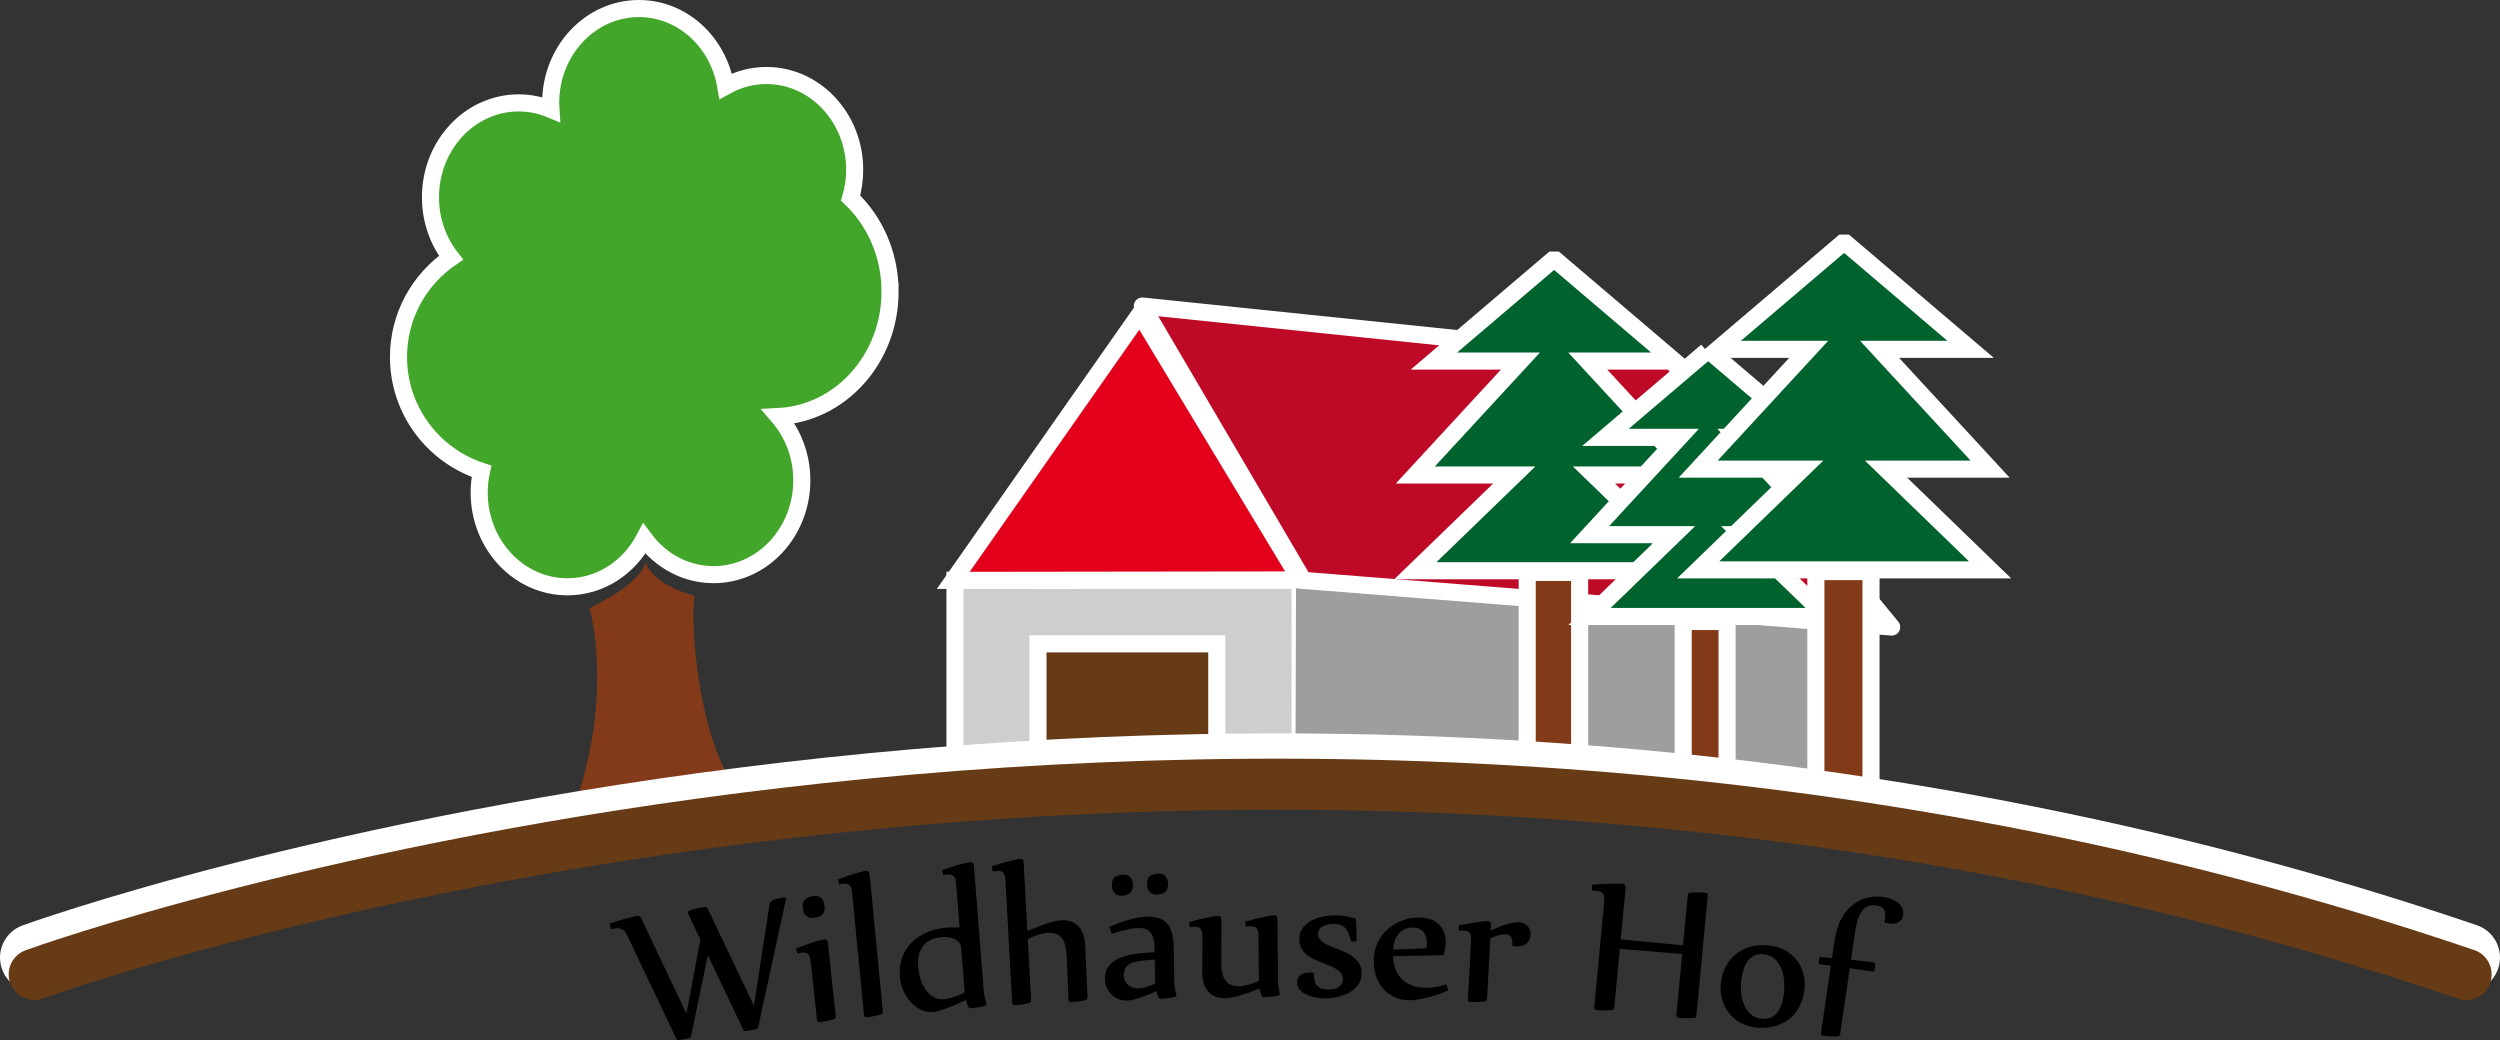 <?xml version="1.0" encoding="UTF-8" standalone="no"?>
<svg
   xmlns:dc="http://purl.org/dc/elements/1.1/"
   xmlns:cc="http://creativecommons.org/ns#"
   xmlns:rdf="http://www.w3.org/1999/02/22-rdf-syntax-ns#"
   xmlns:svg="http://www.w3.org/2000/svg"
   xmlns="http://www.w3.org/2000/svg"
   xmlns:sodipodi="http://sodipodi.sourceforge.net/DTD/sodipodi-0.dtd"
   xmlns:inkscape="http://www.inkscape.org/namespaces/inkscape"
   xml:space="preserve"
   enable-background="new 0 0 187.09 81.317"
   viewBox="0 0 146.329 60.875"
   height="60.875"
   width="146.329"
   y="0px"
   x="0px"
   id="Ebene_1"
   version="1.1"
   sodipodi:docname="Logo.svg"
   inkscape:version="0.92.3 (unknown)"><rect x="0" y="0" width="146.329" height="60.875" fill="#333333" stroke="none"/><sodipodi:namedview
   pagecolor="#ffffff"
   bordercolor="#666666"
   borderopacity="1"
   objecttolerance="10"
   gridtolerance="10"
   guidetolerance="10"
   inkscape:pageopacity="0"
   inkscape:pageshadow="2"
   inkscape:window-width="1646"
   inkscape:window-height="809"
   id="namedview62"
   showgrid="false"
   fit-margin-top="0"
   fit-margin-left="0"
   fit-margin-right="0"
   fit-margin-bottom="0"
   inkscape:zoom="2.0899033"
   inkscape:cx="71.981143"
   inkscape:cy="26.43262"
   inkscape:window-x="80"
   inkscape:window-y="71"
   inkscape:window-maximized="0"
   inkscape:current-layer="Ebene_1" /><defs
   id="defs119" />
<g
   id="g114"
   transform="translate(-21.564,-6.216)">
	<polyline
   id="polyline2"
   fill="#cececd"
   stroke="#ffffff"
   points="97.661,52.28 97.661,40.178 77.461,40.178 77.461,52.28  " />
	<path
   id="path4"
   d="M 51.59,15.77"
   inkscape:connector-curvature="0"
   fill="none"
   stroke="#000000" />
	<path
   id="path6"
   d="m 73.66,23.282 c 0,-2.178 -0.894,-4.13 -2.307,-5.473 0.154,-0.521 0.236,-1.076 0.236,-1.652 0,-3.05 -2.312,-5.522 -5.166,-5.522 -0.859,0 -1.668,0.228 -2.38,0.624 -0.433,-2.582 -2.541,-4.543 -5.08,-4.543 -2.854,0 -5.167,2.473 -5.167,5.522 0,0.13 0.011,0.258 0.019,0.386 -0.586,-0.246 -1.221,-0.386 -1.89,-0.386 -2.853,0 -5.165,2.472 -5.165,5.522 0,1.348 0.452,2.582 1.202,3.54 -1.854,1.267 -3.073,3.397 -3.073,5.813 0,3.125 2.039,5.77 4.857,6.688 -0.086,0.399 -0.135,0.813 -0.135,1.239 0,3.051 2.313,5.522 5.166,5.522 1.932,0 3.615,-1.135 4.5,-2.814 0.947,1.279 2.408,2.102 4.051,2.102 2.854,0 5.167,-2.473 5.167,-5.522 0,-1.44 -0.52,-2.748 -1.365,-3.731 3.634,-0.185 6.53,-3.384 6.53,-7.315 z"
   inkscape:connector-curvature="0"
   fill="#41a62a"
   stroke="#ffffff" />
	<polygon
   id="polygon8"
   points="97.387,52.363 97.423,40.2 98.819,40.165 130.417,42.579 130.368,53.777 "
   fill="#9c9e9f" />
	<polygon
   id="polygon10"
   points="88.281,24.597 97.667,40.16 77.358,40.187 "
   fill="#e2001a"
   stroke="#ffffff" />
	<polygon
   id="polygon12"
   points="132.287,42.919 97.853,40.187 88.427,24.127 119.42,27.338 "
   fill="#be0a26"
   stroke="#ffffff"
   stroke-linecap="round"
   stroke-linejoin="round" />
	<g
   id="g20">
		<line
   id="line14"
   y2="52.044"
   x2="112.461"
   y1="39.467"
   x1="112.461"
   fill="#00632e"
   stroke="#ffffff" />
		<g
   id="g18">
			<polygon
   id="polygon16"
   points="104.405,34.018 110.558,27.35 105.492,27.35 112.436,21.44 112.622,21.44 119.566,27.35 114.498,27.35 120.652,34.018 114.862,34.018 120.652,39.623 112.093,39.623 104.405,39.623 110.196,34.018 "
   fill="#00632e"
   stroke="#ffffff" />
		</g>
	</g>
	<path
   id="path22"
   d="M 132.352,52.901"
   inkscape:connector-curvature="0"
   fill="none"
   stroke="#000000" />
	<g
   id="g50">
		<path
   id="path24"
   d="m 66.611,59.125 c 0.017,-0.096 0.077,-0.167 0.181,-0.215 0.051,-0.023 0.11,-0.045 0.175,-0.064 0.065,-0.019 0.128,-0.035 0.19,-0.048 0.062,-0.012 0.118,-0.022 0.17,-0.032 0.051,-0.009 0.092,-0.015 0.121,-0.019 0.07,-0.01 0.108,0.004 0.113,0.041 0.005,0.038 0.002,0.08 -0.008,0.128 l -1.61,7.402 c -0.011,0.044 -0.024,0.074 -0.039,0.091 -0.015,0.017 -0.032,0.028 -0.052,0.035 -0.037,0.009 -0.084,0.02 -0.142,0.032 -0.058,0.012 -0.117,0.023 -0.179,0.036 -0.062,0.013 -0.122,0.023 -0.179,0.033 -0.058,0.01 -0.104,0.018 -0.137,0.021 -0.025,0.004 -0.051,10e-4 -0.077,-0.009 -0.027,-0.009 -0.049,-0.033 -0.067,-0.073 l -2.078,-4.355 -0.974,4.713 c -0.011,0.043 -0.024,0.073 -0.039,0.09 -0.015,0.018 -0.032,0.029 -0.052,0.036 -0.037,0.009 -0.084,0.02 -0.142,0.031 -0.058,0.011 -0.117,0.024 -0.179,0.037 -0.062,0.012 -0.122,0.023 -0.179,0.033 -0.058,0.01 -0.104,0.017 -0.137,0.021 -0.025,0.003 -0.051,0 -0.077,-0.009 -0.026,-0.009 -0.049,-0.034 -0.067,-0.073 l -2.874,-6.049 c -0.093,-0.19 -0.197,-0.311 -0.312,-0.361 -0.114,-0.05 -0.238,-0.066 -0.371,-0.049 -0.042,0.006 -0.084,0.014 -0.127,0.023 -0.043,0.009 -0.089,0.022 -0.138,0.037 l -0.083,-0.337 c 0.178,-0.062 0.357,-0.118 0.538,-0.17 0.181,-0.052 0.347,-0.098 0.499,-0.137 0.151,-0.039 0.28,-0.071 0.386,-0.096 0.106,-0.025 0.174,-0.039 0.204,-0.043 0.062,-0.009 0.112,0.005 0.151,0.04 0.039,0.035 0.073,0.086 0.103,0.154 l 2.604,5.495 0.025,-0.003 0.808,-4.298 -0.715,-1.508 c -0.023,-0.043 -0.025,-0.083 -0.007,-0.119 0.019,-0.036 0.044,-0.061 0.076,-0.073 0.141,-0.049 0.295,-0.093 0.461,-0.132 0.166,-0.039 0.305,-0.065 0.417,-0.081 0.058,-0.008 0.101,-0.002 0.129,0.018 0.028,0.02 0.054,0.054 0.077,0.101 l 2.678,5.625 0.025,-0.003 z"
   inkscape:connector-curvature="0" />
		<path
   id="path26"
   d="m 68.155,61.731 c 0.218,-0.087 0.42,-0.162 0.607,-0.227 0.187,-0.064 0.353,-0.119 0.497,-0.164 0.145,-0.046 0.263,-0.079 0.355,-0.102 0.092,-0.023 0.153,-0.036 0.182,-0.039 0.133,-0.015 0.208,0.054 0.224,0.203 l 0.462,4.285 c 0.011,0.1 -0.033,0.163 -0.131,0.19 -0.07,0.021 -0.145,0.04 -0.224,0.06 -0.08,0.019 -0.158,0.035 -0.232,0.05 -0.074,0.015 -0.143,0.025 -0.205,0.035 -0.062,0.009 -0.11,0.015 -0.143,0.019 -0.1,0.011 -0.156,-0.036 -0.167,-0.141 l -0.367,-3.403 c -0.024,-0.221 -0.076,-0.368 -0.155,-0.441 -0.08,-0.074 -0.194,-0.103 -0.344,-0.086 -0.046,0.005 -0.091,0.011 -0.134,0.018 -0.043,0.007 -0.096,0.02 -0.157,0.039 z m 1.67,-2.499 c 0.024,0.225 -0.018,0.394 -0.125,0.506 -0.107,0.113 -0.274,0.182 -0.499,0.206 -0.187,0.02 -0.337,-0.021 -0.449,-0.122 -0.112,-0.102 -0.179,-0.253 -0.2,-0.452 -0.024,-0.226 0.02,-0.394 0.132,-0.504 0.112,-0.111 0.281,-0.179 0.506,-0.203 0.188,-0.021 0.335,0.02 0.442,0.119 0.107,0.1 0.171,0.25 0.193,0.45 z"
   inkscape:connector-curvature="0" />
		<path
   id="path28"
   d="m 70.611,57.69 c 0.447,-0.17 0.815,-0.295 1.106,-0.375 0.291,-0.081 0.465,-0.124 0.524,-0.13 0.133,-0.013 0.207,0.056 0.222,0.206 l 0.774,8.022 c 0.01,0.1 -0.035,0.163 -0.133,0.189 -0.07,0.02 -0.145,0.038 -0.225,0.057 -0.081,0.018 -0.158,0.034 -0.232,0.047 -0.074,0.014 -0.143,0.024 -0.205,0.033 -0.063,0.008 -0.11,0.014 -0.144,0.017 -0.1,0.01 -0.155,-0.038 -0.165,-0.142 l -0.689,-7.141 c -0.021,-0.222 -0.071,-0.369 -0.15,-0.443 -0.079,-0.074 -0.199,-0.104 -0.362,-0.088 -0.079,0.007 -0.164,0.021 -0.254,0.043 z"
   inkscape:connector-curvature="0" />
		<path
   id="path30"
   d="m 76.711,57.147 c 0.449,-0.161 0.82,-0.279 1.112,-0.355 0.292,-0.075 0.468,-0.115 0.526,-0.12 0.133,-0.011 0.206,0.06 0.218,0.21 l 0.576,7.314 c 0.011,0.142 0.031,0.271 0.059,0.389 0.028,0.118 0.059,0.23 0.092,0.337 l 0.009,0.037 c 0.005,0.063 -0.034,0.107 -0.115,0.135 -0.053,0.017 -0.114,0.033 -0.182,0.049 -0.068,0.016 -0.139,0.03 -0.211,0.042 -0.073,0.012 -0.145,0.021 -0.215,0.029 -0.07,0.008 -0.135,0.014 -0.194,0.019 -0.046,0.004 -0.081,-0.006 -0.106,-0.029 -0.025,-0.023 -0.046,-0.06 -0.063,-0.108 l -0.121,-0.344 c -0.19,0.091 -0.379,0.177 -0.566,0.259 -0.187,0.082 -0.364,0.154 -0.531,0.215 -0.167,0.062 -0.321,0.113 -0.46,0.153 -0.139,0.04 -0.26,0.064 -0.36,0.072 -0.271,0.021 -0.522,-0.028 -0.752,-0.148 -0.23,-0.121 -0.431,-0.281 -0.602,-0.482 -0.171,-0.2 -0.308,-0.427 -0.41,-0.68 -0.102,-0.252 -0.162,-0.502 -0.182,-0.748 -0.034,-0.426 0.014,-0.809 0.143,-1.148 0.129,-0.34 0.318,-0.633 0.567,-0.88 0.25,-0.246 0.549,-0.442 0.899,-0.587 0.35,-0.146 0.729,-0.234 1.139,-0.267 0.25,-0.02 0.5,-0.021 0.75,-0.002 l -0.202,-2.562 c -0.018,-0.221 -0.065,-0.37 -0.142,-0.445 -0.078,-0.076 -0.198,-0.107 -0.36,-0.095 -0.08,0.006 -0.165,0.02 -0.255,0.039 z m 1.116,4.569 c -0.011,-0.139 -0.055,-0.251 -0.131,-0.34 -0.076,-0.089 -0.169,-0.157 -0.277,-0.205 -0.109,-0.048 -0.227,-0.08 -0.354,-0.095 -0.127,-0.016 -0.25,-0.019 -0.366,-0.009 -0.271,0.021 -0.501,0.08 -0.689,0.177 -0.188,0.097 -0.336,0.223 -0.446,0.378 -0.11,0.156 -0.185,0.338 -0.225,0.544 -0.041,0.207 -0.051,0.43 -0.033,0.668 0.016,0.2 0.057,0.414 0.123,0.643 0.066,0.228 0.162,0.437 0.286,0.626 0.125,0.19 0.279,0.343 0.465,0.458 0.186,0.116 0.405,0.164 0.66,0.144 0.038,-0.003 0.094,-0.012 0.168,-0.025 0.075,-0.015 0.164,-0.037 0.269,-0.068 0.104,-0.031 0.221,-0.072 0.35,-0.122 0.129,-0.05 0.263,-0.112 0.404,-0.187 z"
   inkscape:connector-curvature="0" />
		<path
   id="path32"
   d="m 79.617,56.922 c 0.453,-0.15 0.827,-0.26 1.121,-0.328 0.294,-0.068 0.47,-0.104 0.529,-0.107 0.134,-0.008 0.205,0.064 0.213,0.215 l 0.218,4.008 c 0.188,-0.081 0.378,-0.159 0.569,-0.232 0.191,-0.073 0.373,-0.139 0.546,-0.196 0.173,-0.058 0.332,-0.104 0.477,-0.14 0.145,-0.034 0.268,-0.055 0.368,-0.061 0.239,-0.013 0.444,0.014 0.618,0.08 0.173,0.065 0.318,0.163 0.434,0.291 0.116,0.128 0.204,0.285 0.265,0.473 0.061,0.188 0.097,0.396 0.109,0.626 l 0.133,3.02 c 0.006,0.1 -0.042,0.161 -0.141,0.184 -0.066,0.016 -0.14,0.031 -0.221,0.047 -0.081,0.015 -0.16,0.027 -0.237,0.038 -0.077,0.01 -0.148,0.019 -0.212,0.023 -0.065,0.006 -0.112,0.01 -0.141,0.011 -0.101,0.006 -0.153,-0.044 -0.159,-0.148 L 84,62.226 83.995,62.132 c -0.012,-0.227 -0.041,-0.423 -0.085,-0.59 -0.045,-0.168 -0.112,-0.308 -0.202,-0.42 -0.09,-0.112 -0.204,-0.194 -0.341,-0.246 -0.137,-0.051 -0.306,-0.071 -0.506,-0.061 -0.075,0.004 -0.215,0.033 -0.42,0.086 -0.205,0.053 -0.444,0.147 -0.718,0.284 l 0.194,3.563 c 0.005,0.101 -0.042,0.162 -0.141,0.185 -0.066,0.016 -0.14,0.031 -0.221,0.046 -0.081,0.016 -0.16,0.028 -0.237,0.038 -0.077,0.011 -0.148,0.019 -0.212,0.024 -0.065,0.006 -0.112,0.01 -0.141,0.011 -0.101,0.006 -0.153,-0.044 -0.159,-0.148 l -0.39,-7.163 C 80.404,57.519 80.36,57.37 80.285,57.292 80.209,57.215 80.09,57.18 79.927,57.188 c -0.08,0.005 -0.165,0.016 -0.256,0.033 z"
   inkscape:connector-curvature="0" />
		<path
   id="path34"
   d="m 86.491,60.471 c 0.215,-0.095 0.427,-0.179 0.636,-0.253 0.209,-0.073 0.407,-0.135 0.591,-0.185 0.185,-0.05 0.354,-0.089 0.505,-0.117 0.152,-0.027 0.278,-0.043 0.379,-0.046 0.301,-0.01 0.556,0.017 0.763,0.079 0.207,0.063 0.376,0.168 0.506,0.314 0.13,0.146 0.226,0.335 0.288,0.565 0.062,0.231 0.096,0.51 0.102,0.836 l 0.034,2.048 c 0,0.13 0.012,0.251 0.037,0.363 0.024,0.112 0.051,0.223 0.079,0.331 0.004,0.004 0.007,0.021 0.008,0.05 0.002,0.063 -0.039,0.102 -0.122,0.117 -0.054,0.015 -0.116,0.027 -0.184,0.04 -0.069,0.013 -0.139,0.023 -0.21,0.032 -0.071,0.009 -0.142,0.015 -0.213,0.02 -0.071,0.004 -0.134,0.007 -0.188,0.009 -0.046,10e-4 -0.081,-0.01 -0.105,-0.034 -0.024,-0.024 -0.043,-0.062 -0.057,-0.111 L 89.249,64.23 c -0.157,0.076 -0.318,0.147 -0.484,0.213 -0.166,0.066 -0.324,0.123 -0.475,0.172 -0.151,0.049 -0.29,0.088 -0.415,0.117 -0.125,0.029 -0.227,0.045 -0.306,0.047 -0.222,0.008 -0.416,-0.027 -0.582,-0.104 -0.166,-0.077 -0.303,-0.175 -0.412,-0.295 -0.109,-0.12 -0.19,-0.254 -0.245,-0.401 -0.055,-0.146 -0.084,-0.287 -0.089,-0.421 -0.007,-0.239 0.029,-0.442 0.11,-0.61 0.081,-0.168 0.192,-0.309 0.335,-0.422 0.126,-0.101 0.276,-0.185 0.447,-0.253 0.172,-0.068 0.362,-0.124 0.57,-0.166 0.208,-0.042 0.433,-0.075 0.675,-0.1 0.242,-0.025 0.497,-0.045 0.765,-0.063 v -0.213 c -0.002,-0.193 -0.019,-0.365 -0.051,-0.518 -0.032,-0.151 -0.085,-0.278 -0.16,-0.381 -0.074,-0.103 -0.173,-0.18 -0.296,-0.229 -0.123,-0.051 -0.277,-0.073 -0.461,-0.067 -0.226,0.007 -0.46,0.04 -0.704,0.098 -0.244,0.058 -0.521,0.142 -0.831,0.252 z m 1.387,-2.47 c 0.007,0.214 -0.047,0.372 -0.161,0.477 -0.114,0.104 -0.278,0.159 -0.491,0.166 -0.18,0.006 -0.321,-0.046 -0.423,-0.156 -0.102,-0.109 -0.156,-0.259 -0.162,-0.447 -0.007,-0.214 0.049,-0.37 0.167,-0.471 0.119,-0.1 0.285,-0.153 0.498,-0.16 0.18,-0.006 0.319,0.045 0.417,0.15 0.097,0.107 0.149,0.253 0.155,0.441 z m 1.275,4.373 c -0.196,0.019 -0.38,0.036 -0.551,0.052 -0.171,0.016 -0.328,0.036 -0.469,0.062 -0.142,0.026 -0.267,0.063 -0.374,0.109 -0.107,0.048 -0.193,0.112 -0.258,0.193 -0.048,0.061 -0.088,0.135 -0.119,0.225 -0.031,0.089 -0.044,0.186 -0.041,0.29 0.003,0.088 0.019,0.178 0.049,0.269 0.03,0.092 0.081,0.175 0.152,0.25 0.072,0.075 0.167,0.136 0.286,0.183 0.119,0.047 0.268,0.066 0.448,0.062 0.025,-0.001 0.066,-0.007 0.122,-0.017 0.056,-0.011 0.125,-0.026 0.206,-0.048 0.081,-0.022 0.171,-0.05 0.271,-0.087 0.099,-0.036 0.201,-0.082 0.304,-0.135 z m 0.778,-4.437 c 0.006,0.213 -0.047,0.372 -0.161,0.477 -0.114,0.104 -0.278,0.159 -0.491,0.166 -0.18,0.006 -0.321,-0.047 -0.423,-0.156 -0.102,-0.11 -0.156,-0.259 -0.162,-0.447 -0.006,-0.214 0.049,-0.37 0.167,-0.471 0.119,-0.1 0.284,-0.153 0.498,-0.16 0.18,-0.006 0.319,0.044 0.417,0.15 0.097,0.105 0.149,0.253 0.155,0.441 z"
   inkscape:connector-curvature="0" />
		<path
   id="path36"
   d="m 95.226,61.004 c -0.002,-0.222 -0.039,-0.373 -0.111,-0.454 -0.071,-0.081 -0.183,-0.121 -0.333,-0.12 -0.047,10e-4 -0.092,0.002 -0.136,0.005 -0.044,0.002 -0.097,0.01 -0.16,0.023 l -0.04,-0.302 c 0.226,-0.064 0.435,-0.12 0.627,-0.165 0.192,-0.046 0.362,-0.084 0.511,-0.114 0.148,-0.031 0.27,-0.053 0.364,-0.066 0.094,-0.014 0.155,-0.02 0.185,-0.021 0.135,-10e-4 0.202,0.074 0.203,0.225 l 0.03,3.587 c 0.002,0.143 0.012,0.273 0.032,0.393 0.02,0.119 0.042,0.233 0.068,0.342 l 0.007,0.037 c 0,0.063 -0.041,0.105 -0.125,0.127 -0.054,0.009 -0.116,0.018 -0.185,0.026 -0.069,0.01 -0.141,0.019 -0.214,0.027 -0.073,0.008 -0.146,0.016 -0.22,0.021 -0.074,0.005 -0.137,0.008 -0.191,0.008 -0.046,0.001 -0.081,-0.012 -0.104,-0.036 -0.023,-0.025 -0.042,-0.063 -0.055,-0.113 l -0.097,-0.351 c -0.196,0.077 -0.392,0.149 -0.586,0.219 -0.194,0.068 -0.379,0.128 -0.555,0.177 -0.175,0.05 -0.336,0.09 -0.482,0.12 -0.146,0.031 -0.27,0.047 -0.37,0.048 -0.234,0.002 -0.438,-0.034 -0.607,-0.108 -0.169,-0.074 -0.311,-0.177 -0.42,-0.311 -0.11,-0.133 -0.192,-0.295 -0.247,-0.484 -0.054,-0.19 -0.082,-0.4 -0.083,-0.631 l 0.014,-2.079 c 0.002,-0.223 -0.034,-0.374 -0.107,-0.455 -0.074,-0.081 -0.187,-0.121 -0.337,-0.119 -0.046,0 -0.091,10e-4 -0.135,0.004 -0.044,0.003 -0.097,0.01 -0.16,0.023 l -0.04,-0.302 c 0.226,-0.064 0.435,-0.119 0.627,-0.165 0.192,-0.046 0.363,-0.084 0.511,-0.114 0.148,-0.03 0.27,-0.053 0.363,-0.065 0.095,-0.014 0.156,-0.021 0.186,-0.021 0.134,-0.002 0.201,0.073 0.203,0.224 l -0.011,2.444 v 0.094 c 0.002,0.227 0.021,0.424 0.059,0.594 0.037,0.169 0.098,0.311 0.183,0.426 0.085,0.114 0.194,0.2 0.329,0.258 0.135,0.058 0.3,0.085 0.497,0.084 0.063,-0.001 0.139,-0.009 0.229,-0.024 0.09,-0.015 0.187,-0.037 0.289,-0.065 0.103,-0.027 0.207,-0.062 0.313,-0.1 0.106,-0.039 0.207,-0.079 0.303,-0.122 z"
   inkscape:connector-curvature="0" />
		<path
   id="path38"
   d="m 100.655,61.334 c -0.044,-0.155 -0.088,-0.296 -0.133,-0.423 -0.044,-0.126 -0.103,-0.234 -0.174,-0.325 -0.072,-0.092 -0.165,-0.162 -0.277,-0.212 -0.112,-0.049 -0.256,-0.075 -0.433,-0.078 -0.108,-10e-4 -0.218,0.008 -0.326,0.027 -0.109,0.02 -0.208,0.052 -0.297,0.097 -0.089,0.045 -0.161,0.104 -0.216,0.179 -0.056,0.075 -0.084,0.169 -0.086,0.282 -0.002,0.112 0.028,0.212 0.09,0.296 0.062,0.085 0.145,0.16 0.248,0.227 0.104,0.066 0.225,0.128 0.362,0.184 0.138,0.057 0.279,0.113 0.425,0.17 0.175,0.064 0.348,0.139 0.519,0.221 0.171,0.082 0.323,0.178 0.458,0.289 0.134,0.11 0.243,0.241 0.327,0.391 0.084,0.15 0.124,0.327 0.122,0.532 -0.004,0.264 -0.075,0.489 -0.214,0.676 -0.139,0.187 -0.315,0.338 -0.531,0.454 -0.215,0.117 -0.451,0.201 -0.71,0.255 -0.258,0.053 -0.509,0.077 -0.752,0.074 -0.146,-0.002 -0.312,-0.021 -0.495,-0.054 -0.184,-0.034 -0.356,-0.088 -0.517,-0.161 -0.161,-0.073 -0.294,-0.17 -0.401,-0.288 -0.106,-0.119 -0.159,-0.265 -0.157,-0.436 0.003,-0.206 0.074,-0.354 0.214,-0.443 0.14,-0.091 0.315,-0.134 0.529,-0.131 0.046,0 0.086,0.002 0.119,0.005 0.033,0.002 0.073,0.008 0.119,0.017 l -0.001,0.107 c -0.004,0.276 0.059,0.489 0.188,0.64 0.129,0.151 0.348,0.229 0.653,0.232 0.113,10e-4 0.222,-0.01 0.324,-0.033 0.104,-0.023 0.193,-0.061 0.271,-0.109 0.078,-0.05 0.143,-0.112 0.191,-0.189 0.049,-0.076 0.074,-0.167 0.076,-0.271 0.002,-0.13 -0.029,-0.24 -0.093,-0.332 -0.064,-0.091 -0.148,-0.171 -0.255,-0.242 -0.105,-0.07 -0.228,-0.134 -0.364,-0.189 -0.138,-0.057 -0.279,-0.115 -0.425,-0.176 -0.171,-0.065 -0.342,-0.137 -0.513,-0.215 -0.171,-0.077 -0.323,-0.171 -0.458,-0.279 -0.135,-0.108 -0.243,-0.239 -0.327,-0.391 -0.084,-0.152 -0.124,-0.335 -0.121,-0.549 0.003,-0.259 0.074,-0.477 0.213,-0.653 0.139,-0.176 0.313,-0.318 0.521,-0.426 0.209,-0.108 0.436,-0.185 0.679,-0.229 0.244,-0.045 0.473,-0.066 0.686,-0.063 0.205,0.003 0.404,0.019 0.597,0.046 0.192,0.028 0.382,0.072 0.569,0.134 0.034,0.009 0.051,0.025 0.05,0.051 0.008,0.071 0.014,0.169 0.019,0.293 0.004,0.123 0.008,0.25 0.01,0.38 0.003,0.13 0.004,0.252 0.005,0.367 0,0.115 0,0.2 -10e-4,0.255 z"
   inkscape:connector-curvature="0" />
		<path
   id="path40"
   d="m 106.35,64.183 c -0.204,0.089 -0.419,0.171 -0.644,0.245 -0.225,0.074 -0.443,0.137 -0.656,0.188 -0.214,0.052 -0.412,0.09 -0.595,0.115 -0.184,0.025 -0.336,0.036 -0.457,0.031 -0.339,-0.011 -0.637,-0.085 -0.895,-0.222 -0.257,-0.137 -0.471,-0.313 -0.642,-0.53 -0.171,-0.218 -0.298,-0.466 -0.381,-0.745 -0.082,-0.279 -0.119,-0.568 -0.108,-0.865 0.013,-0.385 0.096,-0.733 0.249,-1.044 0.152,-0.312 0.355,-0.575 0.607,-0.791 0.253,-0.215 0.544,-0.379 0.875,-0.492 0.33,-0.112 0.678,-0.162 1.042,-0.15 0.238,0.009 0.448,0.053 0.631,0.132 0.182,0.079 0.333,0.186 0.454,0.317 0.121,0.131 0.212,0.289 0.273,0.471 0.061,0.183 0.087,0.38 0.08,0.594 -0.006,0.185 -0.05,0.413 -0.13,0.687 l -2.956,0.058 c 0.008,0.265 0.052,0.507 0.133,0.728 0.08,0.221 0.198,0.413 0.354,0.577 0.155,0.165 0.348,0.295 0.577,0.391 0.229,0.096 0.495,0.148 0.796,0.159 0.201,0.007 0.416,-0.011 0.646,-0.051 0.229,-0.04 0.436,-0.093 0.618,-0.158 z m -1.313,-2.458 c 0.015,-0.059 0.025,-0.114 0.031,-0.169 0.006,-0.054 0.01,-0.11 0.012,-0.169 0.004,-0.117 -0.01,-0.229 -0.042,-0.335 -0.032,-0.105 -0.08,-0.198 -0.145,-0.278 -0.064,-0.079 -0.146,-0.143 -0.245,-0.19 -0.099,-0.047 -0.211,-0.073 -0.337,-0.077 -0.201,-0.007 -0.375,0.024 -0.521,0.093 -0.147,0.068 -0.27,0.161 -0.368,0.279 -0.098,0.118 -0.173,0.257 -0.225,0.417 -0.051,0.159 -0.082,0.327 -0.092,0.503 z"
   inkscape:connector-curvature="0" />
		<path
   id="path42"
   d="m 106.941,60.388 c 0.229,-0.051 0.441,-0.093 0.636,-0.126 0.195,-0.034 0.367,-0.062 0.518,-0.082 0.149,-0.021 0.272,-0.036 0.367,-0.044 0.095,-0.007 0.156,-0.01 0.186,-0.009 0.134,0.008 0.197,0.087 0.188,0.237 l -0.017,0.319 c 0.146,-0.071 0.297,-0.139 0.451,-0.202 0.154,-0.063 0.305,-0.116 0.452,-0.161 0.147,-0.044 0.287,-0.077 0.421,-0.1 0.133,-0.022 0.25,-0.03 0.351,-0.025 0.112,0.007 0.211,0.032 0.294,0.076 0.084,0.044 0.154,0.102 0.211,0.172 0.058,0.07 0.099,0.147 0.123,0.233 0.024,0.085 0.035,0.171 0.03,0.259 -0.005,0.093 -0.025,0.181 -0.062,0.265 -0.037,0.084 -0.089,0.157 -0.157,0.221 -0.068,0.064 -0.151,0.112 -0.25,0.147 -0.099,0.034 -0.212,0.048 -0.342,0.041 l -0.132,-0.007 c -0.021,-0.002 -0.044,-0.004 -0.068,-0.007 -0.025,-0.004 -0.048,-0.008 -0.068,-0.014 l 0.007,-0.138 c 0.011,-0.192 -0.021,-0.329 -0.094,-0.411 -0.073,-0.081 -0.171,-0.126 -0.292,-0.132 -0.125,-0.007 -0.268,0.013 -0.428,0.059 -0.16,0.046 -0.317,0.106 -0.473,0.182 l -0.19,3.525 c -0.005,0.101 -0.059,0.156 -0.16,0.168 -0.071,0.009 -0.148,0.016 -0.23,0.021 -0.082,0.005 -0.161,0.011 -0.236,0.013 -0.076,0.002 -0.145,0.003 -0.208,0.001 -0.063,-0.001 -0.111,-0.003 -0.145,-0.004 -0.101,-0.006 -0.147,-0.061 -0.142,-0.165 l 0.185,-3.419 c 0.012,-0.222 -0.016,-0.375 -0.082,-0.461 -0.066,-0.085 -0.176,-0.132 -0.326,-0.14 -0.046,-0.003 -0.091,-0.004 -0.135,-0.004 -0.044,-0.001 -0.098,0.004 -0.161,0.013 z"
   inkscape:connector-curvature="0" />
		<path
   id="path44"
   d="m 120.349,58.622 c 0.01,-0.097 0.064,-0.149 0.167,-0.161 0.067,-0.006 0.145,-0.01 0.231,-0.01 0.086,0 0.171,0 0.255,0.002 0.084,0.002 0.161,0.004 0.229,0.006 0.069,0.003 0.121,0.005 0.154,0.009 0.1,0.009 0.146,0.066 0.136,0.17 l -0.662,6.998 c -0.01,0.101 -0.065,0.154 -0.167,0.161 -0.072,0.006 -0.151,0.01 -0.237,0.013 -0.087,0.002 -0.171,0.003 -0.253,0.001 -0.082,-0.001 -0.157,-0.004 -0.227,-0.009 -0.068,-0.005 -0.12,-0.008 -0.153,-0.012 -0.1,-0.009 -0.145,-0.066 -0.135,-0.17 l 0.337,-3.565 -3.65,-0.301 -0.324,3.428 c -0.01,0.1 -0.064,0.153 -0.167,0.16 -0.071,0.006 -0.151,0.01 -0.237,0.013 -0.087,0.002 -0.171,0.003 -0.253,10e-4 -0.081,-10e-4 -0.157,-0.004 -0.226,-0.009 -0.069,-0.004 -0.12,-0.008 -0.154,-0.011 -0.1,-0.01 -0.145,-0.066 -0.135,-0.171 l 0.585,-6.191 c 0.012,-0.116 0.009,-0.213 -0.007,-0.288 -0.017,-0.075 -0.044,-0.136 -0.084,-0.181 -0.04,-0.046 -0.089,-0.08 -0.148,-0.103 -0.059,-0.022 -0.125,-0.037 -0.2,-0.045 -0.092,-0.008 -0.185,-0.011 -0.277,-0.007 l -0.005,-0.348 c 0.229,-0.021 0.446,-0.035 0.651,-0.046 0.205,-0.01 0.386,-0.016 0.544,-0.018 0.158,-0.002 0.289,-0.002 0.395,-0.001 0.104,0.002 0.172,0.004 0.201,0.007 0.134,0.013 0.194,0.086 0.182,0.219 l -0.288,3.04 3.646,0.345 z"
   inkscape:connector-curvature="0" />
		<path
   id="path46"
   d="m 124.302,66.353 c -0.345,-0.043 -0.649,-0.144 -0.915,-0.301 -0.265,-0.157 -0.486,-0.354 -0.663,-0.592 -0.178,-0.238 -0.304,-0.508 -0.377,-0.811 -0.074,-0.303 -0.091,-0.62 -0.049,-0.952 0.045,-0.366 0.15,-0.692 0.315,-0.98 0.164,-0.287 0.372,-0.523 0.623,-0.71 0.251,-0.186 0.54,-0.318 0.866,-0.398 0.326,-0.079 0.677,-0.096 1.051,-0.049 0.345,0.043 0.652,0.142 0.922,0.295 0.271,0.154 0.493,0.348 0.669,0.58 0.176,0.233 0.302,0.498 0.379,0.795 0.076,0.297 0.095,0.609 0.054,0.938 -0.047,0.374 -0.151,0.708 -0.315,1.002 -0.163,0.294 -0.371,0.536 -0.625,0.726 -0.254,0.19 -0.545,0.326 -0.874,0.407 -0.329,0.081 -0.682,0.098 -1.061,0.05 z m 0.361,-0.512 c 0.225,0.028 0.416,0.002 0.573,-0.077 0.158,-0.079 0.288,-0.191 0.391,-0.334 0.102,-0.144 0.181,-0.31 0.235,-0.496 0.055,-0.188 0.094,-0.373 0.117,-0.556 0.027,-0.225 0.033,-0.464 0.017,-0.72 -0.017,-0.255 -0.068,-0.494 -0.154,-0.719 -0.086,-0.224 -0.212,-0.415 -0.377,-0.575 -0.166,-0.16 -0.384,-0.257 -0.654,-0.291 -0.225,-0.027 -0.415,-0.002 -0.573,0.077 -0.157,0.08 -0.287,0.192 -0.39,0.338 -0.103,0.146 -0.183,0.311 -0.239,0.495 -0.057,0.186 -0.097,0.371 -0.12,0.559 -0.028,0.229 -0.033,0.471 -0.015,0.726 0.019,0.256 0.071,0.495 0.157,0.717 0.086,0.222 0.213,0.411 0.379,0.569 0.166,0.157 0.384,0.254 0.653,0.287 z"
   inkscape:connector-curvature="0" />
		<path
   id="path48"
   d="m 128.052,62.235 c 0.108,0.008 0.228,0.017 0.357,0.026 0.13,0.011 0.258,0.021 0.383,0.031 l 0.131,-0.896 c 0.044,-0.303 0.103,-0.571 0.175,-0.806 0.072,-0.235 0.156,-0.443 0.253,-0.624 0.096,-0.181 0.203,-0.337 0.322,-0.47 0.119,-0.133 0.25,-0.253 0.392,-0.359 0.247,-0.18 0.519,-0.306 0.814,-0.379 0.295,-0.073 0.602,-0.087 0.917,-0.041 0.137,0.02 0.278,0.056 0.426,0.106 0.146,0.051 0.278,0.12 0.395,0.207 0.117,0.087 0.209,0.19 0.275,0.31 0.067,0.12 0.09,0.257 0.067,0.41 -0.017,0.116 -0.051,0.211 -0.102,0.283 -0.051,0.073 -0.113,0.13 -0.187,0.17 -0.074,0.04 -0.156,0.064 -0.249,0.074 -0.093,0.011 -0.19,0.008 -0.294,-0.008 -0.083,-0.012 -0.169,-0.03 -0.259,-0.057 l 0.02,-0.131 c 0.017,-0.111 0.025,-0.217 0.027,-0.316 0.002,-0.099 -0.015,-0.186 -0.048,-0.261 -0.033,-0.074 -0.089,-0.138 -0.166,-0.189 -0.077,-0.051 -0.185,-0.087 -0.321,-0.106 -0.211,-0.031 -0.389,-0.008 -0.534,0.071 -0.145,0.078 -0.264,0.192 -0.357,0.344 -0.095,0.151 -0.168,0.331 -0.222,0.539 -0.054,0.208 -0.098,0.427 -0.131,0.654 l -0.23,1.579 c 0.28,0.027 0.537,0.056 0.772,0.084 0.234,0.027 0.417,0.051 0.545,0.069 0.033,0.005 0.063,0.021 0.088,0.048 0.026,0.027 0.033,0.065 0.021,0.114 l -0.081,0.382 -1.418,-0.2 -0.56,3.835 c -0.015,0.1 -0.072,0.15 -0.175,0.152 -0.072,0.002 -0.149,0.003 -0.231,0.001 -0.082,-0.001 -0.161,-0.004 -0.237,-0.009 -0.075,-0.005 -0.145,-0.011 -0.206,-0.018 -0.063,-0.007 -0.11,-0.013 -0.144,-0.018 -0.1,-0.015 -0.142,-0.074 -0.127,-0.178 l 0.572,-3.922 -0.718,-0.086 z"
   inkscape:connector-curvature="0" />
	</g>
	<g
   id="g56">
		<rect
   id="rect52"
   height="8.337"
   width="10.465"
   y="43.902"
   x="82.319"
   fill="#673b16" />
		<path
   id="path54"
   d="M 93.284,52.739 H 81.819 v -9.337 h 11.465 z m -10.465,-1 h 9.465 v -7.337 h -9.465 z"
   inkscape:connector-curvature="0"
   fill="#ffffff" />
	</g>
	<path
   id="path58"
   d="m 56.083,41.805 c 3.313,-1.618 3.267,-2.738 3.267,-2.738 0,0 0.142,1.262 2.864,2.025 -0.309,1.977 0.436,10.785 3.717,12.433 0.142,0.072 -7.883,0.218 -11.646,1.766 1.61,-2.763 2.959,-8.435 1.798,-13.486 z"
   inkscape:connector-curvature="0"
   fill="#833a18" />
	<g
   id="g64">
		<rect
   id="rect60"
   height="13.279"
   width="3.068"
   y="39.718"
   x="110.954"
   fill="#833a18" />
		<path
   id="path62"
   d="m 114.522,53.497 h -4.068 V 39.218 h 4.068 z m -3.068,-1 h 2.068 V 40.218 h -2.068 z"
   inkscape:connector-curvature="0"
   fill="#ffffff" />
	</g>
	<g
   id="g80">
		<g
   id="g70">
			<line
   id="line66"
   y2="52.904"
   x2="121.487"
   y1="42.164"
   x1="121.487"
   fill="#00632e" />
			<polygon
   id="polygon68"
   points="120.987,42.164 121.987,42.164 121.987,52.904 120.987,52.904 "
   fill="#ffffff" />
		</g>
		<g
   id="g78">
			<g
   id="g76">
				<polyline
   id="polyline72"
   points="121.624,26.769 127.554,31.816 123.227,31.816 128.48,37.51 123.534,37.51 128.48,42.298       121.171,42.298 121.171,42.298 114.606,42.298 119.55,37.51 114.606,37.51 119.86,31.816 115.533,31.816 121.465,26.769     "
   fill="#00632e" />
				<path
   id="path74"
   d="m 129.716,42.798 h -16.345 l 4.943,-4.788 h -4.85 l 5.254,-5.694 h -4.545 l 6.967,-5.928 0.403,0.475 0.404,-0.475 6.965,5.928 h -4.545 l 5.254,5.694 h -4.853 z m -13.874,-1 h 11.403 l -4.946,-4.788 h 5.04 l -5.254,-5.694 h 4.109 l -4.65,-3.958 -4.651,3.958 h 4.109 l -5.254,5.694 h 5.037 z"
   inkscape:connector-curvature="0"
   fill="#ffffff" />
			</g>
		</g>
	</g>
	<g
   id="g96">
		<g
   id="g86">
			<line
   id="line82"
   y2="52.633"
   x2="129.435"
   y1="39.407"
   x1="129.435"
   fill="#00632e" />
			<polygon
   id="polygon84"
   points="128.935,39.407 129.935,39.407 129.935,52.633 128.935,52.633 "
   fill="#ffffff" />
		</g>
		<g
   id="g94">
			<g
   id="g92">
				<polygon
   id="polygon88"
   points="120.962,33.675 127.433,26.662 122.104,26.662 129.407,20.447 129.603,20.447 136.905,26.662 131.577,26.662 138.048,33.675 131.957,33.675 138.048,39.572 129.044,39.572 120.962,39.572 127.053,33.675 "
   fill="#00632e" />
				<path
   id="path90"
   d="m 139.283,40.072 h -19.557 l 6.091,-5.897 h -5.997 l 6.471,-7.013 h -5.546 l 8.479,-7.215 h 0.563 l 8.479,7.215 h -5.546 l 6.471,7.013 h -5.997 z m -17.086,-1 h 14.615 l -6.091,-5.897 h 6.185 l -6.471,-7.013 h 5.11 l -6.041,-5.142 -6.041,5.142 h 5.11 l -6.471,7.013 h 6.185 z"
   inkscape:connector-curvature="0"
   fill="#ffffff" />
			</g>
		</g>
	</g>
	<g
   id="g102">
		<rect
   id="rect98"
   height="11.109"
   width="2.568"
   y="42.593"
   x="120.084"
   fill="#833a18" />
		<path
   id="path100"
   d="m 123.152,54.203 h -3.568 v -12.11 h 3.568 z m -2.568,-1 h 1.568 v -10.11 h -1.568 z"
   inkscape:connector-curvature="0"
   fill="#ffffff" />
	</g>
	<g
   id="g108">
		<rect
   id="rect104"
   height="13.966"
   width="3.228"
   y="39.671"
   x="127.85"
   fill="#833a18" />
		<path
   id="path106"
   d="m 131.577,54.138 h -4.228 V 39.171 h 4.228 z m -3.227,-1 h 2.228 V 40.171 h -2.228 z"
   inkscape:connector-curvature="0"
   fill="#ffffff" />
	</g>
	<path
   id="path110"
   d="m 165.893,64.265 c -0.214,0 -0.431,-0.035 -0.645,-0.107 C 92.75,39.483 24.933,63.892 24.256,64.14 23.22,64.525 22.07,63.993 21.688,62.956 21.306,61.919 21.835,60.77 22.871,60.388 23.56,60.133 92.657,35.226 166.537,60.37 c 1.046,0.356 1.604,1.492 1.249,2.538 -0.283,0.833 -1.06,1.356 -1.893,1.357 z"
   inkscape:connector-curvature="0"
   fill="#ffffff" />
	<path
   id="path112"
   d="m 165.902,64.747 c -0.16,0 -0.323,-0.025 -0.483,-0.08 -72.72,-24.75 -140.648,-0.263 -141.327,-0.013 -0.777,0.287 -1.64,-0.111 -1.927,-0.888 -0.287,-0.777 0.11,-1.64 0.888,-1.927 0.688,-0.254 69.617,-25.101 143.333,-0.013 0.784,0.267 1.203,1.119 0.937,1.903 -0.213,0.625 -0.796,1.018 -1.421,1.018 z"
   inkscape:connector-curvature="0"
   fill="#673b15" />
</g>
</svg>
